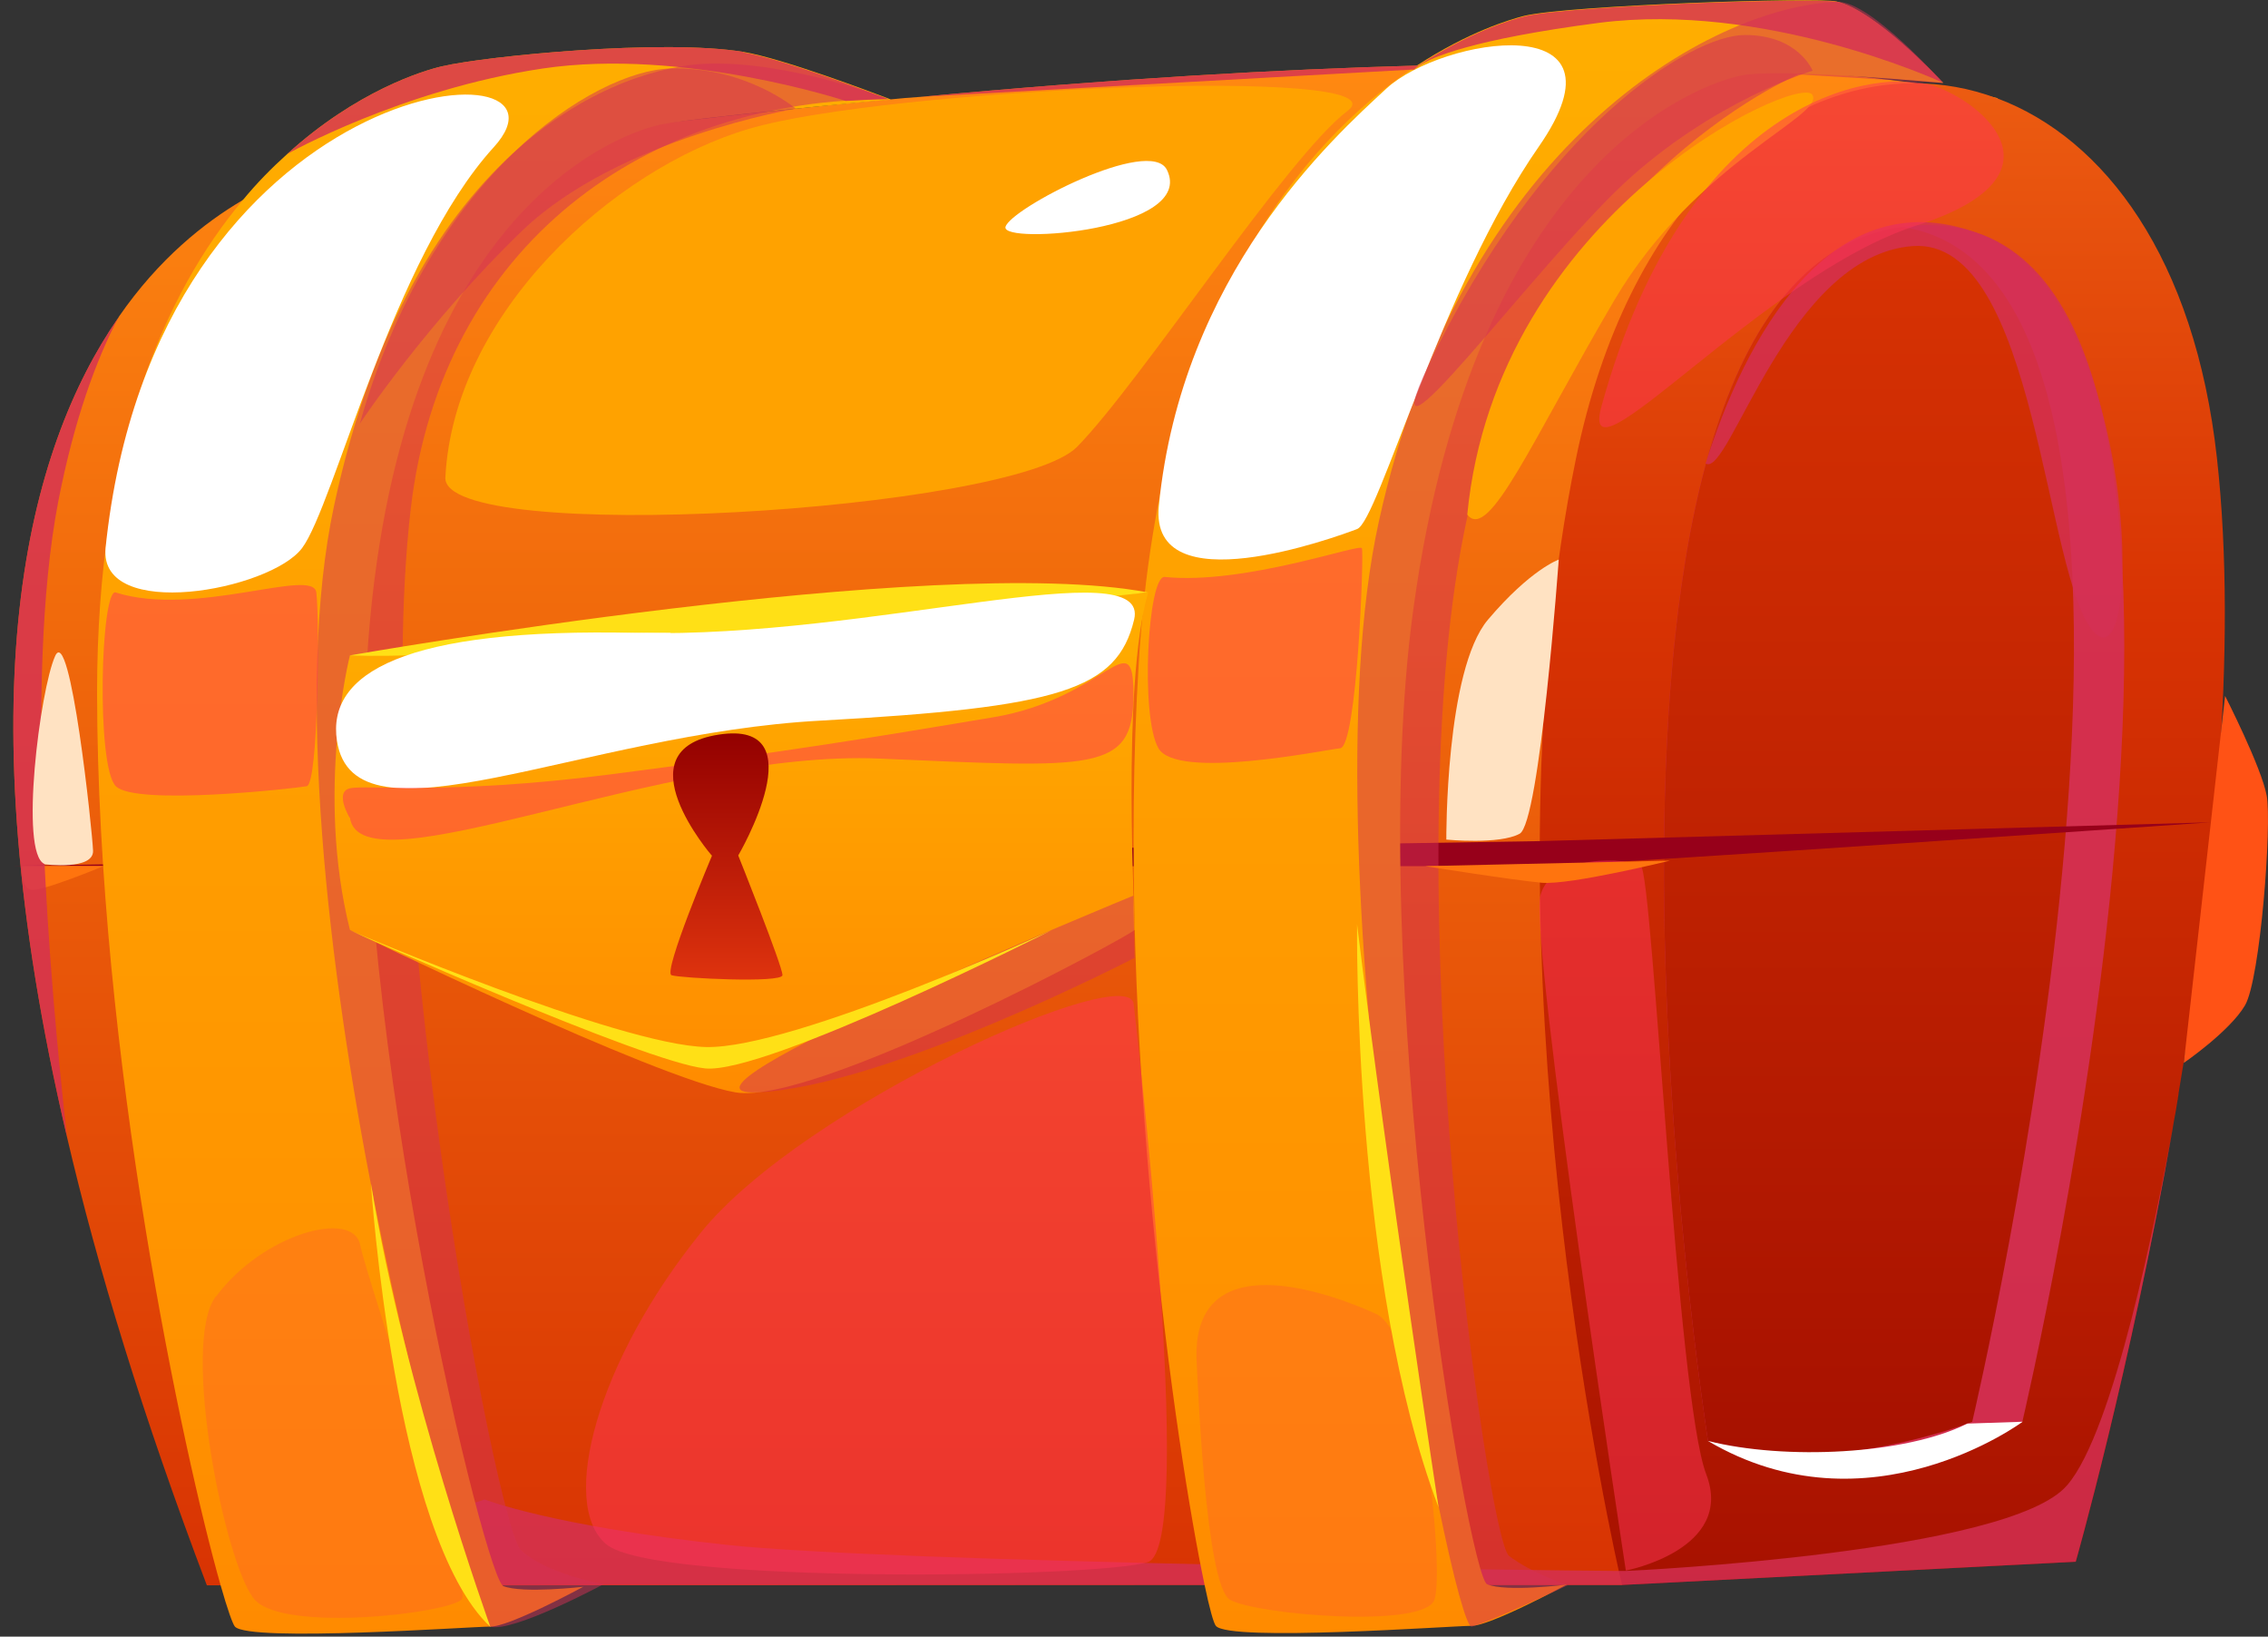 <svg width="140" height="101" viewBox="0 0 140 101" fill="none" xmlns="http://www.w3.org/2000/svg">
<rect x="0" y="0" width="140" height="101" fill="#333333" stroke="none"/>
<path d="M123.308 6.069L100.354 96.949L100.127 97.813H74.397L30.991 97.835H12.769C8.81 87.399 6.012 78.213 4.124 70.119C-2.314 42.653 1.712 27.692 7.309 19.598C7.309 19.598 7.332 19.575 7.332 19.552C9.811 15.96 12.632 13.732 14.953 12.367C17.819 10.685 19.957 10.298 19.957 10.298C27.624 9.23 34.79 8.32 41.433 7.547C45.778 7.047 49.919 6.615 53.831 6.228C54.036 6.228 54.218 6.183 54.4 6.183C54.741 6.138 54.923 6.138 54.923 6.138C55.56 6.069 56.175 6.024 56.812 5.978C68.96 4.842 79.106 4.273 87.523 4.046H87.592C100.468 3.705 109.249 4.182 114.891 4.728C116.097 4.864 117.143 4.978 118.076 5.114C121.488 5.569 123.058 6.001 123.263 6.047C123.263 6.047 123.263 6.047 123.286 6.047L123.308 6.069Z" fill="url(#paint0_linear_142_1553)"/>
<path d="M134.481 67.459C134.481 67.459 134.481 67.573 134.436 67.777C134.436 67.823 134.436 67.868 134.413 67.913C134.39 68.095 134.345 68.323 134.299 68.618C134.276 68.732 134.254 68.846 134.231 68.982C134.185 69.187 134.163 69.391 134.117 69.641C131.478 84.648 128.134 96.38 128.134 96.38L100.129 97.812C100.129 97.812 100.061 97.517 99.925 96.948C98.628 91.06 91.485 56.431 97.286 28.283C100.448 12.913 109.434 5.182 118.079 5.137C119.853 5.137 121.582 5.433 123.266 6.069C123.266 6.069 123.266 6.069 123.288 6.069C129.909 8.547 135.482 15.937 136.847 28.26C138.167 40.106 136.62 54.794 134.481 67.459Z" fill="url(#paint1_linear_142_1553)"/>
<g style="mix-blend-mode:multiply" opacity="0.91">
<path d="M124.859 87.74C124.859 87.74 118.694 90.241 111.3 89.855C109.412 89.764 107.41 89.468 105.431 88.922C105.431 88.922 94.193 17.233 117.42 14.004C117.716 13.959 117.989 13.936 118.284 13.913C142.672 12.367 124.836 87.74 124.836 87.74H124.859Z" fill="#D42F55"/>
</g>
<path d="M121.742 87.74C121.742 87.74 117.238 89.559 111.3 89.855C109.412 89.764 107.41 89.468 105.431 88.923C105.431 88.923 94.193 17.233 117.42 14.005C138.418 17.188 121.742 87.74 121.742 87.74Z" fill="url(#paint2_linear_142_1553)"/>
<g style="mix-blend-mode:multiply" opacity="0.8">
<path d="M127.607 91.651C130.497 88.309 133.136 74.939 134.114 69.642C131.475 84.648 128.131 96.38 128.131 96.38L100.126 97.813H13.564H13.61L29.921 92.538C29.921 92.538 34.084 94.175 44.822 95.335C54.968 96.426 95.44 96.926 99.921 96.949C100.172 96.949 100.331 96.949 100.331 96.949C100.991 96.926 124.036 95.812 127.585 91.674L127.607 91.651Z" fill="#D42F55"/>
</g>
<path d="M0.824 53.431L95.052 51.907L136.456 50.748C136.456 50.748 98.442 53.385 95.052 53.431C91.663 53.499 0.824 53.431 0.824 53.431Z" fill="#97001A"/>
<path d="M119.938 5.114C119.938 5.114 117.594 4.91 114.887 4.728C112.021 4.546 108.745 4.409 107.494 4.66C105.082 5.137 91.069 9.775 87.247 37.56C84.175 59.888 90.659 97.267 91.796 97.767C92.957 98.267 96.71 97.79 96.71 97.79C96.71 97.79 91.933 100.382 90.796 100.336C89.658 100.336 75.872 101.337 75.053 100.336C74.916 100.177 74.666 99.29 74.348 97.767C72.641 89.673 68.842 64.094 70.298 40.857C71.64 18.847 80.513 8.752 87.087 4.296C87.224 4.182 87.36 4.091 87.497 4.023C90.636 1.977 93.184 1.204 94.094 0.976C96.892 0.317 112.271 -0.183 113.363 0.089C115.706 0.635 119.505 4.66 119.892 5.069H119.915L119.938 5.114Z" fill="url(#paint3_linear_142_1553)"/>
<path d="M54.949 6.16C54.949 6.16 54.767 6.16 54.426 6.206C54.267 6.206 54.084 6.228 53.857 6.251C51.127 6.501 44.052 7.183 41.459 7.57C41.254 7.615 41.049 7.638 40.913 7.661C38.524 8.116 24.806 12.618 22.736 39.515C21.098 60.752 29.583 96.062 30.994 97.813C31.039 97.858 31.039 97.858 31.062 97.881C32.245 98.358 35.999 97.926 35.999 97.926C35.999 97.926 31.403 100.427 30.243 100.382C29.106 100.382 15.388 101.36 14.5 100.382C14.364 100.223 14.045 99.336 13.613 97.813C11.361 89.9 6.015 65.185 5.992 42.744C5.992 27.419 10.223 18.052 14.955 12.39C15.865 11.276 16.798 10.344 17.731 9.503C22.008 5.615 26.103 4.364 27.286 4.091C30.038 3.455 40.913 2.386 45.895 3.204C48.329 3.614 53.789 5.683 54.812 6.069C54.926 6.115 54.972 6.138 54.972 6.138L54.949 6.16Z" fill="url(#paint4_linear_142_1553)"/>
<g style="mix-blend-mode:multiply" opacity="0.5">
<path d="M113.416 0.113C105.522 0.408 90.189 9.048 85.116 32.172C80.384 53.658 89.665 100.678 90.848 100.382C92.031 100.087 96.763 97.836 96.763 97.836C96.763 97.836 94.466 97.04 93.146 96.017C91.827 94.994 86.071 54.636 90.348 32.99C94.625 11.345 111.027 4.592 111.027 4.592L119.945 5.138C119.945 5.138 115.463 0.045 113.416 0.113Z" fill="#D42F55"/>
</g>
<g style="mix-blend-mode:multiply" opacity="0.5">
<path d="M54.949 6.16C54.949 6.16 48.807 3.75 43.62 3.932C38.433 4.114 25.466 8.616 20.62 31.216C15.775 53.817 28.855 99.973 30.243 100.382C31.631 100.791 37.25 97.767 37.25 97.767C37.25 97.767 33.61 97.108 32.131 95.63C30.653 94.152 22.804 53.453 25.352 31.421C27.24 15.142 39.957 5.978 54.926 6.138L54.949 6.16Z" fill="#D42F55"/>
</g>
<g style="mix-blend-mode:soft-light">
<path d="M71.533 31.216C70.919 37.378 82.453 33.149 83.772 32.649C85.092 32.148 88.959 17.71 94.988 9.048C101.017 0.362 89.005 2.318 85.592 5.455C82.18 8.593 72.944 16.983 71.533 31.216Z" fill="white"/>
</g>
<g style="mix-blend-mode:soft-light">
<path d="M6.515 33.831C6.106 38.379 16.662 36.446 18.641 33.831C20.62 31.216 24.237 15.937 30.471 9.093C36.704 2.272 9.564 4.25 6.515 33.831Z" fill="white"/>
</g>
<g style="mix-blend-mode:multiply" opacity="0.5">
<path d="M71.897 35.605C70.85 35.491 70.373 44.222 71.51 46.177C72.648 48.155 81.679 46.291 82.726 46.177C83.772 46.064 84.204 34.127 84.068 33.831C83.954 33.513 76.811 36.105 71.897 35.605Z" fill="#FF3355"/>
</g>
<g style="mix-blend-mode:multiply" opacity="0.5">
<path d="M7.15 36.559C6.217 36.264 5.922 47.291 7.15 48.519C8.379 49.747 18.206 48.655 18.934 48.519C19.662 48.383 19.73 38.128 19.526 36.559C19.321 34.99 12.064 38.128 7.127 36.559H7.15Z" fill="#FF3355"/>
</g>
<path d="M21.601 40.448C21.601 40.448 19.462 48.837 21.601 57.387C21.601 57.387 40.46 66.572 45.397 67.413C50.333 68.255 69.966 57.637 70.034 57.387C70.103 57.136 69.193 42.312 70.876 36.56L21.623 40.448H21.601Z" fill="url(#paint5_linear_142_1553)"/>
<path d="M21.592 40.447C21.592 40.447 57.786 34.081 70.844 36.559C70.844 36.559 32.102 40.856 21.592 40.447Z" fill="#FFE016"/>
<g style="mix-blend-mode:multiply" opacity="0.5">
<path d="M46.713 67.413C39.683 67.686 69.963 55.272 69.963 55.272L70.031 59.114C70.031 59.114 54.63 67.095 46.713 67.413Z" fill="#D42F55"/>
</g>
<g style="mix-blend-mode:soft-light">
<path d="M20.8 45.722C21.869 52.634 35.883 45.267 50.647 44.472C65.412 43.653 68.96 42.584 70.007 38.242C71.053 33.922 53.764 39.401 39.341 39.06C24.895 38.719 20.163 41.561 20.8 45.722Z" fill="white"/>
</g>
<g style="mix-blend-mode:multiply" opacity="0.5">
<path d="M21.599 50.452C22.259 55.136 41.05 46.246 54.29 46.814C67.531 47.383 69.942 47.678 69.965 42.949C69.987 38.242 68.35 43.085 61.297 44.268C54.245 45.45 48.808 46.359 37.66 47.792C27.56 49.088 22.509 48.406 21.577 48.656C20.644 48.906 21.577 50.452 21.577 50.452H21.599Z" fill="#FF3355"/>
</g>
<path d="M43.932 52.794C43.932 52.794 38.29 46.268 44.364 45.336C50.506 44.381 45.57 52.794 45.57 52.794C45.57 52.794 48.322 59.66 48.3 60.183C48.254 60.683 41.975 60.365 41.452 60.183C40.906 60.001 43.955 52.794 43.955 52.794H43.932Z" fill="url(#paint6_linear_142_1553)"/>
<path d="M21.592 57.409C21.592 57.409 38.176 64.503 43.59 64.616C49.005 64.73 64.907 57.409 64.907 57.409C64.907 57.409 47.299 66.322 43.522 65.935C39.746 65.549 21.592 57.409 21.592 57.409Z" fill="#FFE016"/>
<path d="M31.403 40.175C26.558 43.813 34.975 44.199 38.183 42.608C41.39 41.016 41.39 39.061 41.39 39.061C41.39 39.061 33.132 38.879 31.426 40.175H31.403Z" fill="white"/>
<path d="M88.387 9.048C85.679 12.367 86.794 16.915 88.387 14.937C89.979 12.958 92.936 9.298 91.458 9.048C89.979 8.798 88.387 9.048 88.387 9.048Z" fill="white"/>
<path d="M21.595 10.639C20.07 9.502 17.568 14.8 18.956 15.414C20.343 16.028 23.551 12.072 21.595 10.639Z" fill="white"/>
<g style="mix-blend-mode:multiply" opacity="0.2">
<path d="M13.316 80.01C11.132 82.943 13.907 96.608 15.704 98.699C17.502 100.791 27.898 99.54 28.512 98.677C29.127 97.812 22.666 79.032 22.233 76.826C21.801 74.621 16.228 76.121 13.338 80.01H13.316Z" fill="#FF3355"/>
</g>
<g style="mix-blend-mode:multiply" opacity="0.2">
<path d="M73.874 84.216C73.374 76.576 82.155 79.805 84.93 81.078C87.728 82.352 89.184 96.903 88.547 98.722C87.91 100.541 77.446 99.632 75.921 98.722C74.397 97.813 73.942 85.125 73.874 84.239V84.216Z" fill="#FF3355"/>
</g>
<g style="mix-blend-mode:multiply" opacity="0.5">
<path d="M88.161 22.577C84.271 30.762 94.668 16.551 100.196 11.367C105.724 6.206 111.889 4.364 111.889 4.364C111.889 4.364 111.025 2.159 107.703 2.159C104.382 2.159 95.191 7.843 88.161 22.577Z" fill="#D42F55"/>
</g>
<g style="mix-blend-mode:multiply" opacity="0.5">
<path d="M22.211 26.146C22.211 26.146 26.374 19.871 32.266 14.209C38.181 8.548 49.123 6.706 49.123 6.706C49.123 6.706 46.052 4.091 41.366 4.228C36.702 4.364 26.533 10.753 22.211 26.146Z" fill="#D42F55"/>
</g>
<path d="M137.351 42.948C137.351 42.948 139.603 47.359 139.921 49.11C140.24 50.861 139.535 60.41 138.579 62.047C137.624 63.662 134.803 65.594 134.803 65.594L137.351 42.948Z" fill="#FF5215"/>
<path d="M22.9 73.052C22.9 73.052 24.311 94.811 30.271 100.404C30.271 100.404 24.971 85.739 22.9 73.052Z" fill="#FFE016"/>
<path d="M83.77 57.046C83.77 57.046 83.497 79.055 88.797 93.015C88.797 93.015 85.704 72.734 83.77 57.046Z" fill="#FFE016"/>
<g style="mix-blend-mode:multiply" opacity="0.8">
<path d="M105.287 28.602C106.743 29.557 110.36 15.755 118.072 15.187C125.784 14.619 126.194 35.946 129.31 39.061C132.427 42.176 131.904 18.37 122.44 14.528C112.976 10.685 107.607 21.19 105.287 28.602Z" fill="#D42F55"/>
</g>
<g style="mix-blend-mode:soft-light">
<path d="M27.491 29.465C27.286 33.694 62.548 31.58 66.484 27.578C70.419 23.576 79.451 9.661 83.182 6.842C86.913 4.023 54.608 5.455 46.214 7.956C37.819 10.434 27.991 19.37 27.491 29.488V29.465Z" fill="#FFA200"/>
</g>
<g style="mix-blend-mode:soft-light">
<path d="M90.595 31.785C91.937 33.399 94.576 27.169 99.649 18.529C104.745 9.912 112.73 7.138 111.866 5.842C111.001 4.546 92.369 13.163 90.572 31.762L90.595 31.785Z" fill="#FFA200"/>
</g>
<g style="mix-blend-mode:multiply" opacity="0.5">
<path d="M100.36 96.926C100.36 96.926 94.399 57.909 95.082 55.272C95.764 52.657 100.564 52.93 101.292 53.453C102.02 53.976 103.522 86.285 105.319 90.969C107.116 95.63 100.36 96.926 100.36 96.926Z" fill="#FF3355"/>
</g>
<path d="M87.978 53.453C87.978 53.453 93.393 54.317 95.167 54.476C96.919 54.635 103.084 53.112 103.084 53.112L87.978 53.453Z" fill="#FF740E"/>
<path d="M1.352 53.43C1.352 53.43 1.284 54.772 1.898 54.908C2.512 55.067 6.379 53.453 6.379 53.453H1.352V53.43Z" fill="#FF740E"/>
<g style="mix-blend-mode:multiply" opacity="0.5">
<path d="M69.985 62.025C70.008 59.114 49.647 68.163 43.255 76.076C36.862 83.988 34.496 92.787 37.408 95.289C40.32 97.79 67.779 97.38 70.85 96.403C73.944 95.425 69.985 62.025 69.985 62.025Z" fill="#FF3355"/>
</g>
<g style="mix-blend-mode:multiply" opacity="0.5">
<path d="M98.861 25.055C97.314 30.603 108.848 16.938 118.312 13.914C127.776 10.89 122.498 6.32 119.29 5.274C116.082 4.251 104.275 5.524 98.861 25.055Z" fill="#FF3355"/>
</g>
<g style="mix-blend-mode:soft-light">
<path d="M72.031 10.48C70.985 8.388 62.34 12.89 62.067 14.005C61.794 15.119 73.874 14.209 72.031 10.48Z" fill="white"/>
</g>
<g style="mix-blend-mode:multiply" opacity="0.8">
<path d="M4.124 70.096C-2.314 42.653 1.712 27.692 7.309 19.597C5.921 22.235 4.579 25.918 3.601 30.92C1.417 42.198 3.123 61.16 4.124 70.073V70.096Z" fill="#D42F55"/>
</g>
<g style="mix-blend-mode:multiply" opacity="0.8">
<path d="M45.873 3.227C48.307 3.636 53.767 5.706 54.791 6.092L52.198 6.228C52.198 6.228 42.211 2.932 33.498 4.228C24.785 5.524 17.732 9.503 17.732 9.503C22.009 5.615 26.104 4.364 27.287 4.091C30.04 3.455 40.914 2.386 45.896 3.204L45.873 3.227Z" fill="#D42F55"/>
</g>
<g style="mix-blend-mode:multiply" opacity="0.8">
<path d="M119.916 5.092C119.347 4.841 108.883 0.112 98.714 1.408C90.865 2.431 88.363 3.545 87.612 4.046C87.362 4.205 87.293 4.296 87.293 4.296H87.134L56.832 5.978C68.98 4.841 79.126 4.273 87.544 4.046C90.683 1.999 93.231 1.226 94.141 0.999C96.939 0.34 112.318 -0.161 113.41 0.112C115.753 0.658 119.552 4.682 119.939 5.092H119.916Z" fill="#D42F55"/>
</g>
<g style="mix-blend-mode:soft-light">
<path d="M89.302 51.816C89.302 51.816 92.555 52.135 93.806 51.452C95.058 50.77 96.218 34.536 96.218 34.536C96.218 34.536 94.489 35.127 91.85 38.242C89.211 41.357 89.279 51.816 89.279 51.816H89.302Z" fill="#FFE2C2"/>
</g>
<g style="mix-blend-mode:soft-light">
<path d="M2.741 53.316C1.194 52.634 2.468 42.562 3.401 40.493C4.334 38.401 5.699 51.27 5.744 52.498C5.79 53.725 2.764 53.339 2.764 53.339L2.741 53.316Z" fill="#FFE2C2"/>
</g>
<g style="mix-blend-mode:soft-light">
<path d="M105.424 88.923C110.201 90.128 117.64 89.764 121.439 87.854L124.852 87.74C124.852 87.74 115.365 94.789 105.424 88.923Z" fill="white"/>
</g>
<defs>
<linearGradient id="paint0_linear_142_1553" x1="62.067" y1="97.813" x2="62.067" y2="3.932" gradientUnits="userSpaceOnUse">
<stop stop-color="#D83303"/>
<stop offset="1" stop-color="#FF8911"/>
</linearGradient>
<linearGradient id="paint1_linear_142_1553" x1="116.191" y1="97.79" x2="116.191" y2="5.114" gradientUnits="userSpaceOnUse">
<stop stop-color="#A71100"/>
<stop offset="0.65" stop-color="#D83303"/>
<stop offset="1" stop-color="#EC5C11"/>
</linearGradient>
<linearGradient id="paint2_linear_142_1553" x1="115.372" y1="89.855" x2="115.372" y2="14.005" gradientUnits="userSpaceOnUse">
<stop stop-color="#A71100"/>
<stop offset="1" stop-color="#D83303"/>
</linearGradient>
<linearGradient id="paint3_linear_142_1553" x1="94.981" y1="100.814" x2="94.981" y2="0.044" gradientUnits="userSpaceOnUse">
<stop stop-color="#FF8B00"/>
<stop offset="1" stop-color="#FFAE00"/>
</linearGradient>
<linearGradient id="paint4_linear_142_1553" x1="30.471" y1="100.814" x2="30.471" y2="2.932" gradientUnits="userSpaceOnUse">
<stop stop-color="#FF8B00"/>
<stop offset="1" stop-color="#FFAE00"/>
</linearGradient>
<linearGradient id="paint5_linear_142_1553" x1="45.761" y1="67.459" x2="45.761" y2="36.56" gradientUnits="userSpaceOnUse">
<stop stop-color="#FF8B00"/>
<stop offset="1" stop-color="#FFAE00"/>
</linearGradient>
<linearGradient id="paint6_linear_142_1553" x1="44.819" y1="60.456" x2="44.819" y2="45.268" gradientUnits="userSpaceOnUse">
<stop stop-color="#DE330E"/>
<stop offset="1" stop-color="#930000"/>
</linearGradient>
</defs>
</svg>
